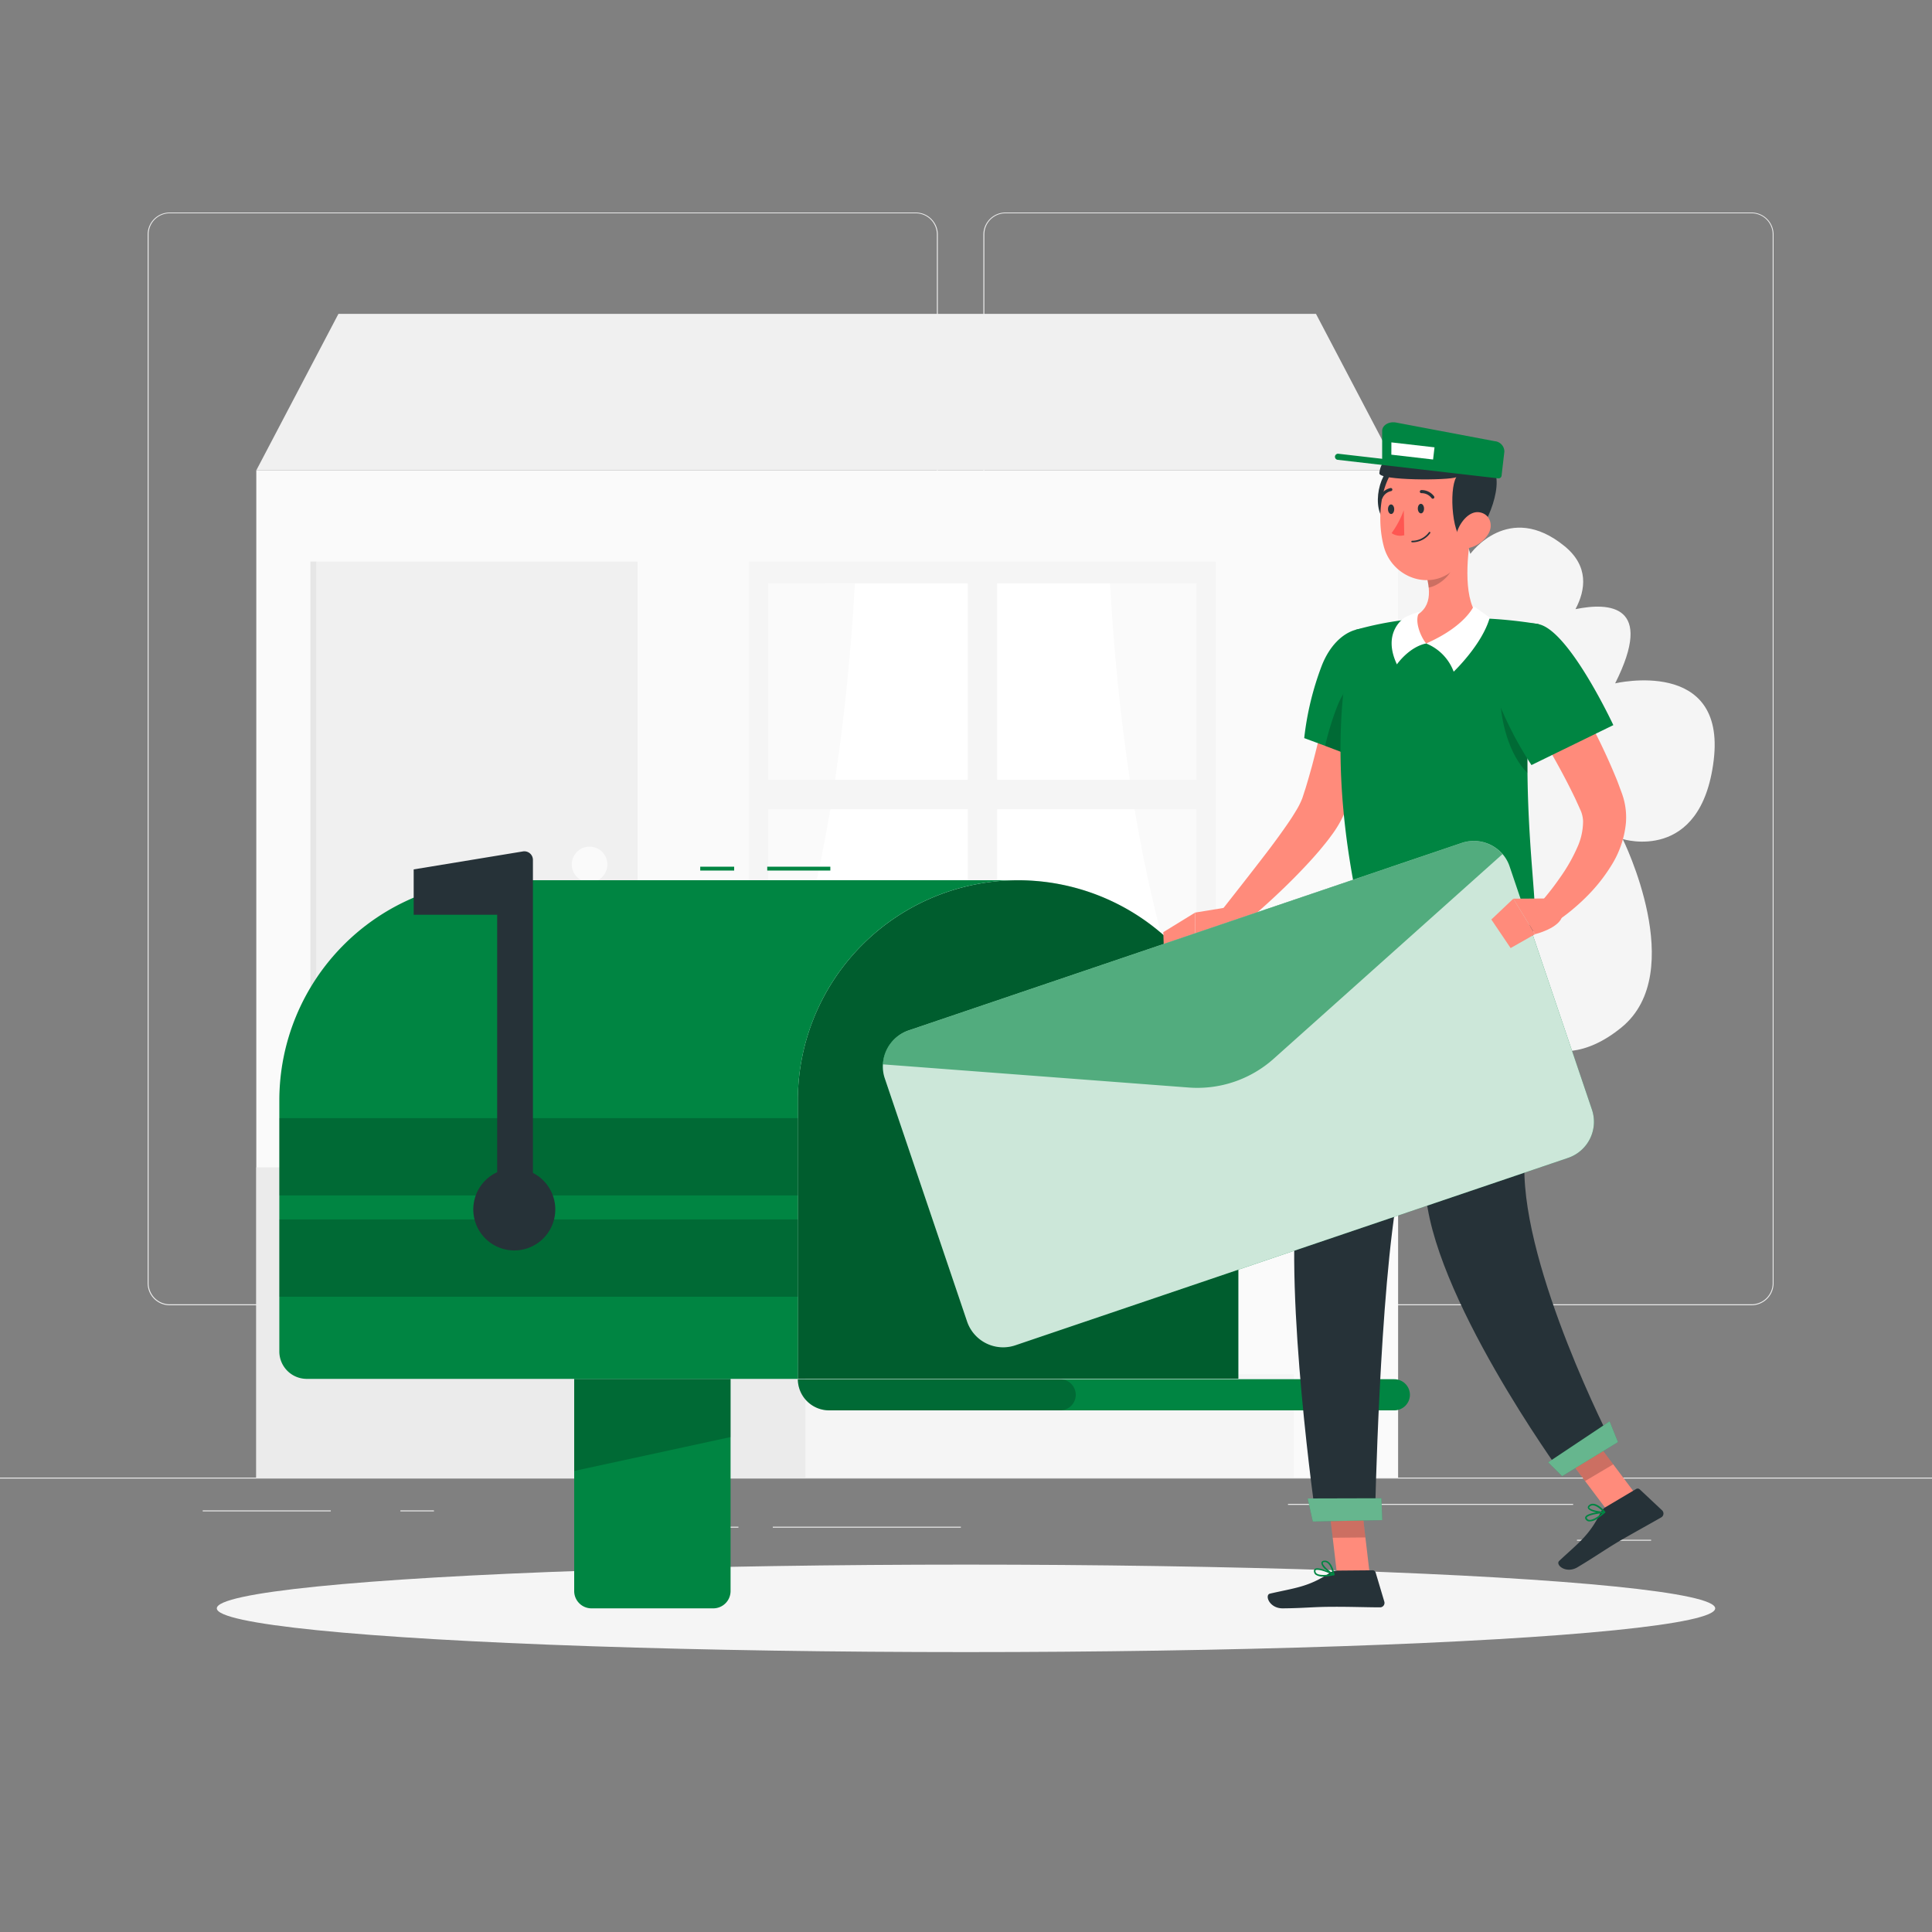 <svg xmlns="http://www.w3.org/2000/svg" viewBox="0 0 500 500"><rect x="0" y="0" width="500" height="500" fill="#808080" stroke="none"/><g id="freepik--background-complete--inject-16"><rect y="382.4" width="500" height="0.25" style="fill:#ebebeb"></rect><rect x="333.33" y="389.21" width="73.79" height="0.25" style="fill:#ebebeb"></rect><rect x="103.62" y="390.89" width="8.69" height="0.25" style="fill:#ebebeb"></rect><rect x="408.12" y="398.49" width="19.19" height="0.25" style="fill:#ebebeb"></rect><rect x="200" y="395.11" width="48.67" height="0.25" style="fill:#ebebeb"></rect><rect x="166.72" y="395.11" width="24.38" height="0.25" style="fill:#ebebeb"></rect><rect x="52.46" y="390.89" width="33.15" height="0.25" style="fill:#ebebeb"></rect><path d="M237,337.8H43.91a5.71,5.71,0,0,1-5.7-5.71V60.66A5.71,5.71,0,0,1,43.91,55H237a5.71,5.71,0,0,1,5.71,5.71V332.09A5.71,5.71,0,0,1,237,337.8ZM43.91,55.2a5.46,5.46,0,0,0-5.45,5.46V332.09a5.46,5.46,0,0,0,5.45,5.46H237a5.47,5.47,0,0,0,5.46-5.46V60.66A5.47,5.47,0,0,0,237,55.2Z" style="fill:#ebebeb"></path><path d="M453.31,337.8H260.21a5.72,5.72,0,0,1-5.71-5.71V60.66A5.72,5.72,0,0,1,260.21,55h193.1A5.71,5.71,0,0,1,459,60.66V332.09A5.71,5.71,0,0,1,453.31,337.8ZM260.21,55.2a5.47,5.47,0,0,0-5.46,5.46V332.09a5.47,5.47,0,0,0,5.46,5.46h193.1a5.47,5.47,0,0,0,5.46-5.46V60.66a5.47,5.47,0,0,0-5.46-5.46Z" style="fill:#ebebeb"></path><rect x="173.99" y="379.52" width="154.76" height="2.87" style="fill:#f0f0f0"></rect><path d="M388.07,263.25s12.81,18,31.59,2.63c17.44-14.25.3-48.73.3-48.73s20.27,6.37,23.54-20.36S418,176.85,418,176.85c10.25-20.38-1.5-21-10.27-19.2,2.66-5,3.5-11.14-2.83-16.31-14.49-11.83-24.37,2-24.37,2s-7.54-25.92-25.38-10.79V277.25C378.3,296.86,388.07,263.25,388.07,263.25Z" style="fill:#f5f5f5"></path><rect x="66.33" y="121.72" width="295.5" height="260.68" style="fill:#fafafa"></rect><polygon points="340.57 81.22 87.59 81.22 66.33 121.72 361.83 121.72 340.57 81.22" style="fill:#f0f0f0"></polygon><polygon points="317.45 355.64 317.45 328.87 300.09 328.87 300.09 302.11 173.7 302.11 173.7 328.87 191.06 328.87 191.06 355.64 208.43 355.64 208.43 382.4 334.81 382.4 334.81 355.64 317.45 355.64" style="fill:#f5f5f5"></polygon><polygon points="173.7 302.11 173.7 328.87 191.06 328.87 191.06 355.64 208.43 355.64 208.43 382.4 66.33 382.4 66.33 302.11 173.7 302.11" style="fill:#ebebeb"></polygon><rect x="173.7" y="326" width="126.39" height="2.87" style="fill:#f0f0f0"></rect><rect x="191.06" y="352.76" width="126.39" height="2.87" style="fill:#f0f0f0"></rect><rect x="81.89" y="145.33" width="83.11" height="156.78" style="fill:#f0f0f0"></rect><rect x="80.33" y="145.33" width="1.56" height="156.78" transform="translate(162.22 447.44) rotate(180)" style="fill:#e6e6e6"></rect><circle cx="152.58" cy="223.72" r="4.61" style="fill:#fafafa"></circle><rect x="193.85" y="145.33" width="120.81" height="120.56" style="fill:#f5f5f5"></rect><rect x="199.64" y="150.24" width="109.24" height="110.73" transform="translate(459.87 -48.65) rotate(90)" style="fill:#fff"></rect><path d="M198.89,151V260.23h3.26s14.94-35.75,19.1-109.24Z" style="fill:#fafafa"></path><path d="M309.63,151V260.23h-3.27S291.43,224.48,287.27,151Z" style="fill:#fafafa"></path><rect x="195.94" y="201.81" width="116.64" height="7.6" style="fill:#f5f5f5"></rect><rect x="195.94" y="201.81" width="116.64" height="7.6" transform="translate(459.87 -48.65) rotate(90)" style="fill:#f5f5f5"></rect></g><g id="freepik--Shadow--inject-16"><ellipse id="freepik--path--inject-16" cx="250" cy="416.24" rx="193.89" ry="11.32" style="fill:#f5f5f5"></ellipse></g><g id="freepik--Mailbox--inject-16"><path d="M153.09,356.85H184.6a4.48,4.48,0,0,1,4.48,4.48v54.91a0,0,0,0,1,0,0H148.61a0,0,0,0,1,0,0V361.32A4.48,4.48,0,0,1,153.09,356.85Z" transform="translate(337.68 773.09) rotate(180)" style="fill:#008542"></path><polygon points="189.07 356.85 148.61 356.85 148.61 380.68 189.07 371.91 189.07 356.85" style="opacity:0.2"></polygon><path d="M206.48,284.81a57,57,0,1,1,114,0v72h-114Z" style="fill:#008542"></path><path d="M206.48,284.81a57,57,0,1,1,114,0v72h-114Z" style="opacity:0.3"></path><path d="M72.29,284.8v64.95a7.1,7.1,0,0,0,7.11,7.1H206.48V284.8a57,57,0,0,1,57-57H129.29a57,57,0,0,0-57,57Z" style="fill:#008542"></path><rect x="72.29" y="315.6" width="134.19" height="20" transform="translate(278.78 651.19) rotate(180)" style="opacity:0.2"></rect><rect x="72.29" y="289.37" width="134.19" height="20" transform="translate(278.78 598.75) rotate(180)" style="opacity:0.2"></rect><rect x="198.56" y="224.3" width="16.33" height="1" style="fill:#008542"></rect><rect x="181.22" y="224.3" width="8.78" height="1" style="fill:#008542"></rect><path d="M137.92,303.54v-81a2.22,2.22,0,0,0-2.59-2.19L107.06,225v11.73h21.61v66.63a10.61,10.61,0,1,0,9.25.19Z" style="fill:#263238"></path><path d="M214.59,365H360.83a4.05,4.05,0,0,0,4.06-4h0a4.06,4.06,0,0,0-4.06-4.06H206.48A8.11,8.11,0,0,0,214.59,365Z" style="fill:#008542"></path><path d="M214.59,365h59.76a4.05,4.05,0,0,0,4.06-4h0a4.06,4.06,0,0,0-4.06-4.06H206.48A8.11,8.11,0,0,0,214.59,365Z" style="opacity:0.2"></path></g><g id="freepik--Character--inject-16"><polygon points="354.48 407.38 346.02 407.45 343.71 387.86 352.18 387.79 354.48 407.38" style="fill:#ff8b7b"></polygon><polygon points="343.71 387.87 344.9 397.97 353.37 397.89 352.18 387.8 343.71 387.87" style="opacity:0.2"></polygon><polygon points="423.24 386.61 415.96 390.93 404.11 375.16 411.39 370.84 423.24 386.61" style="fill:#ff8b7b"></polygon><polygon points="404.12 375.16 410.22 383.29 417.51 378.97 411.4 370.84 404.12 375.16" style="opacity:0.2"></polygon><path d="M346,406.47l9.25-.08a.8.8,0,0,1,.76.57l2.24,7.51a1.15,1.15,0,0,1-1.11,1.51c-3.34,0-8.17-.18-12.37-.14-4.9,0-7.08.35-12.83.4-3.48,0-4.7-3.48-3.27-3.81,6.51-1.5,9.88-1.7,15.34-5.28A3.72,3.72,0,0,1,346,406.47Z" style="fill:#263238"></path><path d="M342.51,408a13.39,13.39,0,0,0,2.71-.33.18.18,0,0,0,.15-.17.2.2,0,0,0-.11-.2c-.4-.2-4-1.9-4.93-1.3a.61.61,0,0,0-.28.54,1.19,1.19,0,0,0,.45,1A3.26,3.26,0,0,0,342.51,408Zm2-.6c-1.83.32-3.22.25-3.78-.2a.81.81,0,0,1-.3-.66.22.22,0,0,1,.09-.2C341.07,406,343.08,406.72,344.53,407.38Z" style="fill:#008542"></path><path d="M345.18,407.66a.28.28,0,0,0,.12,0,.18.18,0,0,0,.07-.19c0-.16-.66-3.8-2.68-3.57-.53.06-.68.32-.71.54-.14,1,2,2.78,3.12,3.24Zm-2.32-3.41c1.21,0,1.82,2,2,2.84-1.11-.63-2.6-2.07-2.52-2.63,0,0,0-.17.36-.21Z" style="fill:#008542"></path><path d="M358.28,173.63c-1.11,6.43-2.52,12.6-4.23,18.83q-1.28,4.66-2.83,9.29c-.54,1.55-1.05,3.09-1.66,4.63-.29.77-.58,1.54-.91,2.31l-.47,1.16-.24.57-.13.31-.18.39a27.62,27.62,0,0,1-3,5c-1,1.41-2.09,2.71-3.16,4-2.14,2.52-4.37,4.86-6.63,7.16a184.24,184.24,0,0,1-14.22,12.87l-4.51-4.49c3.85-4.89,7.73-9.83,11.48-14.72,1.87-2.44,3.69-4.92,5.39-7.37.85-1.22,1.66-2.45,2.37-3.65a20,20,0,0,0,1.64-3.22c.06-.12.2-.6.31-.92l.34-1.06c.24-.69.45-1.41.66-2.13.43-1.43.83-2.89,1.24-4.34.78-2.93,1.51-5.89,2.22-8.87,1.38-6,2.71-12.06,3.91-18Z" style="fill:#ff8b7b"></path><path d="M361.27,174.8c-.51,9.66-5.19,23.22-5.19,23.22l-13.14-5-5.41-2a76.33,76.33,0,0,1,4.52-18.69c4-10.3,13.27-12.81,18-5.23C361.15,168.81,361.44,171.59,361.27,174.8Z" style="fill:#008542"></path><path d="M361.27,174.8c-.51,9.66-5.19,23.22-5.19,23.22l-13.14-5A74,74,0,0,1,346,183C349.28,174.42,356.28,171.25,361.27,174.8Z" style="opacity:0.2"></path><path d="M318.24,234.71l-8.92,1.46-.07,8.75s8.56-1.2,11.91-5.3Z" style="fill:#ff8b7b"></path><polygon points="301.06 241.24 301.25 246.99 309.25 244.92 309.31 236.17 301.06 241.24" style="fill:#ff8b7b"></polygon><path d="M351.88,236.17s-12.71,46.27-16.08,72.17c-3.5,26.94,4.76,84.71,4.76,84.71l15.29-.33S357,333.83,362,307.34c5.48-28.87,15.92-71.73,15.92-71.73Z" style="fill:#263238"></path><polygon points="357.73 393.41 339.75 393.77 338.43 387.8 357.5 387.75 357.73 393.41" style="fill:#008542"></polygon><polygon points="357.73 393.41 339.75 393.77 338.43 387.8 357.5 387.75 357.73 393.41" style="fill:#fff;opacity:0.4"></polygon><path d="M415.45,390.09l7.95-4.72a.8.8,0,0,1,1,.11l5.71,5.36a1.15,1.15,0,0,1-.2,1.87c-2.9,1.66-7.15,4-10.76,6.09-4.21,2.51-6,3.87-10.89,6.8-3,1.78-5.81-.63-4.74-1.64,4.87-4.58,7.68-6.45,10.6-12.28A3.67,3.67,0,0,1,415.45,390.09Z" style="fill:#263238"></path><path d="M413.19,393.15a14.55,14.55,0,0,0,2.18-1.64.22.22,0,0,0,.05-.23.19.19,0,0,0-.2-.12c-.45,0-4.38.34-4.91,1.36a.58.58,0,0,0,0,.61,1.19,1.19,0,0,0,.87.61A3.28,3.28,0,0,0,413.19,393.15Zm1.45-1.54c-1.42,1.2-2.66,1.84-3.37,1.73a.81.81,0,0,1-.59-.41.22.22,0,0,1,0-.23C411,392.16,413.05,391.77,414.64,391.61Z" style="fill:#008542"></path><path d="M415.34,391.53a.27.27,0,0,0,.08-.1.18.18,0,0,0,0-.2c-.1-.12-2.49-3-4.11-1.74-.43.32-.43.63-.35.83.36.89,3.16,1.38,4.33,1.24Zm-3.72-1.78c1.05-.61,2.57.79,3.19,1.43-1.29,0-3.29-.48-3.51-1,0,0-.06-.15.21-.35Z" style="fill:#008542"></path><path d="M367.69,235.83s0,45.46,1.19,71.55C370.1,334.52,404,381.22,404,381.22l13.05-8s-22.9-44.44-22.55-71.39c.38-29.39,2.66-66.66,2.66-66.66Z" style="fill:#263238"></path><polygon points="418.73 373.21 404.28 382.03 400.67 378.44 416.57 367.84 418.73 373.21" style="fill:#008542"></polygon><polygon points="418.73 373.21 404.28 382.03 400.67 378.44 416.57 367.84 418.73 373.21" style="fill:#fff;opacity:0.4"></polygon><path d="M350.83,163s-9.45,25.78,1.05,73.18l45.28-1c.16-6.95-4.93-40.76,1.08-73.65A116.59,116.59,0,0,0,383,160a163.49,163.49,0,0,0-19.24.41A84.52,84.52,0,0,0,350.83,163Z" style="fill:#008542"></path><path d="M380.67,138.33c-1.08,6.21-2.05,17.59,2.37,21.63,0,0-1.56,6.35-13.06,6.56-9.19.17-6.18-6.15-6.18-6.15,6.87-1.8,6.58-6.92,5.27-11.7Z" style="fill:#ff8b7b"></path><path d="M375.94,142.54l-6.86,6.12a19.61,19.61,0,0,1,.66,3.4c2.63-.43,6.2-3.41,6.42-6.18A9.22,9.22,0,0,0,375.94,142.54Z" style="opacity:0.2"></path><path d="M388.14,177.93l7.55,5.44c-.33,5.79-.43,11.42-.38,16.7C390.68,195.41,388.09,186.84,388.14,177.93Z" style="opacity:0.2"></path><path d="M381.39,156.87s-2.17,5.22-12.3,9.66a12.62,12.62,0,0,1,7.12,7.3s7.37-7,9.34-14Z" style="fill:#fff"></path><path d="M361.52,171.94s3.1-4.5,7.57-5.41c-1.57-1.92-3.19-6.18-1.69-8.2a19.3,19.3,0,0,0-3.81,1.45S357.51,163.43,361.52,171.94Z" style="fill:#fff"></path><path d="M360.63,120.55c-4.13,1.77-6.18,12.89-.8,15.31S368.45,117.21,360.63,120.55Z" style="fill:#263238"></path><path d="M381.21,129c-.34,8.4-.11,13.33-4.25,17.72-6.23,6.61-16.66,3-18.84-5.33-2-7.5-1.08-20,7.05-23.48A11.46,11.46,0,0,1,381.21,129Z" style="fill:#ff8b7b"></path><path d="M368.54,131.61c0,.68-.33,1.24-.78,1.25s-.82-.54-.83-1.22.33-1.24.78-1.25S368.53,130.92,368.54,131.61Z" style="fill:#263238"></path><path d="M360.82,131.77c0,.68-.33,1.24-.78,1.25s-.82-.53-.83-1.22.33-1.24.78-1.25S360.81,131.09,360.82,131.77Z" style="fill:#263238"></path><path d="M363.29,132.06a24.5,24.5,0,0,1-3.14,5.91,3.93,3.93,0,0,0,3.27.54Z" style="fill:#ff5652"></path><path d="M365.45,140.35h0a5.71,5.71,0,0,0,4.7-2.4.19.19,0,0,0-.07-.27.2.2,0,0,0-.27.06,5.42,5.42,0,0,1-4.37,2.21.2.2,0,0,0-.19.21A.2.2,0,0,0,365.45,140.35Z" style="fill:#263238"></path><path d="M370.81,129.07a.43.43,0,0,0,.25-.09.4.4,0,0,0,.06-.56,4,4,0,0,0-3.3-1.59.4.4,0,0,0,.07.8h0a3.22,3.22,0,0,1,2.6,1.28A.39.39,0,0,0,370.81,129.07Z" style="fill:#263238"></path><path d="M357.38,129.19a.42.42,0,0,0,.37-.23A3.15,3.15,0,0,1,360,127.1a.41.41,0,0,0,.34-.46.42.42,0,0,0-.46-.34,4,4,0,0,0-2.83,2.32.39.39,0,0,0,.19.53A.38.38,0,0,0,357.38,129.19Z" style="fill:#263238"></path><path d="M399.69,167.5c1.89,2.72,3.55,5.38,5.26,8.12s3.29,5.5,4.86,8.3a158.81,158.81,0,0,1,8.48,17.55c.32.75.6,1.55.89,2.33l.44,1.18.22.6.26.82a18.11,18.11,0,0,1,.68,6.65,25.24,25.24,0,0,1-3.81,11,43.57,43.57,0,0,1-6.51,8.14c-1.19,1.2-2.45,2.31-3.73,3.38a48,48,0,0,1-4.05,3l-4.07-4.88c.89-1,1.9-2.24,2.8-3.39s1.78-2.38,2.61-3.58a43.41,43.41,0,0,0,4.15-7.34,16.47,16.47,0,0,0,1.53-6.84,7.93,7.93,0,0,0-.56-2.63l-.8-1.78c-.31-.66-.59-1.33-.93-2-2.58-5.35-5.56-10.67-8.69-15.93s-6.41-10.54-9.66-15.59Z" style="fill:#ff8b7b"></path><path d="M398.24,161.55c7.91,1.71,19.29,26.11,19.29,26.11L396.34,198A95.12,95.12,0,0,1,387,179.64C383.31,169.33,389.77,159.71,398.24,161.55Z" style="fill:#008542"></path><path d="M390.71,224.3,412,287.19a9.86,9.86,0,0,1-6.15,12.46L262.74,348.17A9.85,9.85,0,0,1,250.28,342L229,279.13a9.54,9.54,0,0,1-.5-3.71,9.86,9.86,0,0,1,6.65-8.75l143.14-48.52a9.84,9.84,0,0,1,10.59,2.9A9.51,9.51,0,0,1,390.71,224.3Z" style="fill:#008542"></path><path d="M390.71,224.3,412,287.19a9.86,9.86,0,0,1-6.15,12.46L262.74,348.17A9.85,9.85,0,0,1,250.28,342L229,279.13a9.54,9.54,0,0,1-.5-3.71,9.86,9.86,0,0,1,6.65-8.75l143.14-48.52a9.84,9.84,0,0,1,10.59,2.9A9.51,9.51,0,0,1,390.71,224.3Z" style="fill:#fff;opacity:0.8"></path><path d="M388.84,221.05,329.63,274a29.64,29.64,0,0,1-22,7.45l-79.18-6a9.86,9.86,0,0,1,6.65-8.75l143.14-48.52A9.84,9.84,0,0,1,388.84,221.05Z" style="fill:#008542;opacity:0.6"></path><path d="M400.75,232.52l-9.1.06,5.61,9.19s6.48-1.57,7.08-4.83Z" style="fill:#ff8b7b"></path><polygon points="385.96 237.97 390.95 245.36 397.26 241.77 391.65 232.58 385.96 237.97" style="fill:#ff8b7b"></polygon><path d="M386.94,122.27c2,5.48-4.05,18.17-7.57,17.93s-4.48-13.43-2.48-16.71c-1.9.88-20,.91-19.91-1,.46-6.94,12.77-9.46,26.27-6C386.76,116.32,388.07,117.28,386.94,122.27Z" style="fill:#263238"></path><path d="M385.19,138.15a7.9,7.9,0,0,1-4.9,3.63c-2.72.66-4-1.79-3.14-4.31.75-2.27,3.07-5.34,5.77-4.88S386.51,135.92,385.19,138.15Z" style="fill:#ff8b7b"></path><path d="M346.19,119l41.54,4.8a.8.8,0,0,0,.88-.7h0a.8.8,0,0,0-.69-.88l-41.55-4.79a.8.8,0,0,0-.88.69h0A.8.8,0,0,0,346.19,119Z" style="fill:#008542"></path><path d="M388.61,123.06l.72-6.2a2.72,2.72,0,0,0-2.5-2.68l-25.51-4.82c-1.89-.36-3.63.7-3.62,2.2l0,7.94Z" style="fill:#008542"></path><polygon points="360.08 117.67 370.88 118.92 371.25 115.77 360.09 114.49 360.08 117.67" style="fill:#fff"></polygon></g></svg>